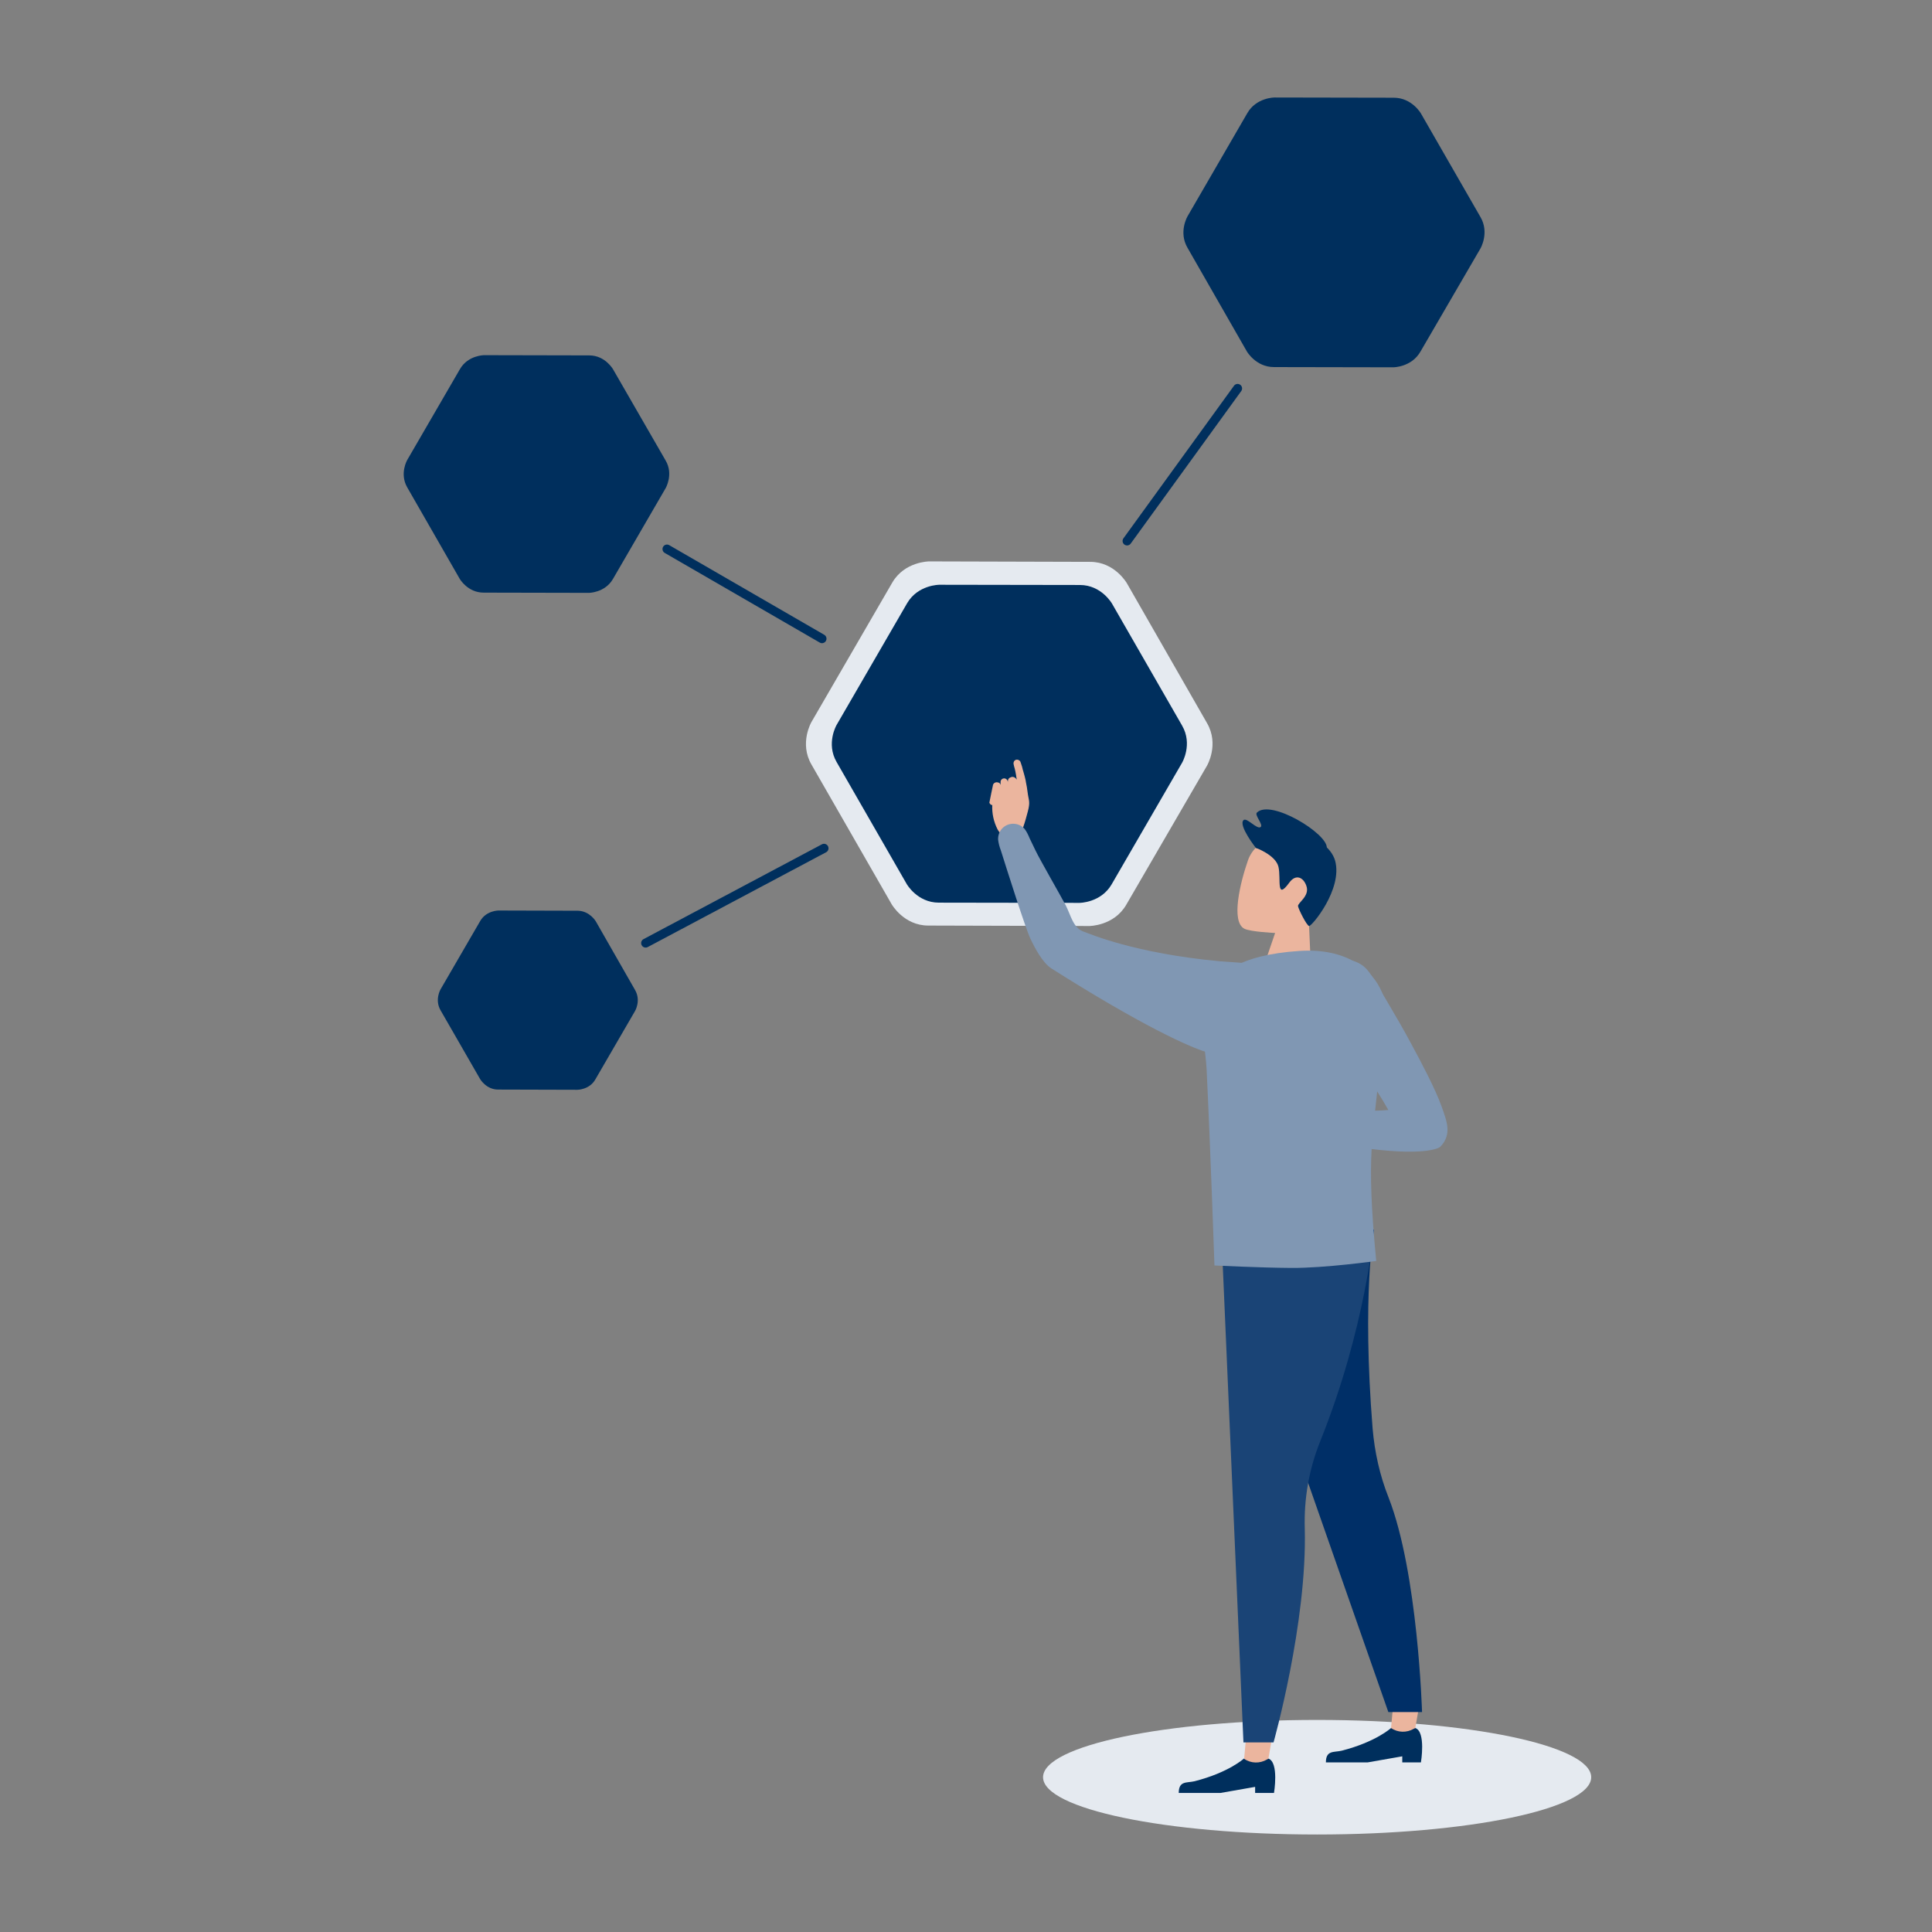 <?xml version="1.0" encoding="utf-8"?>
<!-- Generator: Adobe Illustrator 27.2.0, SVG Export Plug-In . SVG Version: 6.00 Build 0)  -->
<svg version="1.1" id="Ebene_1" xmlns="http://www.w3.org/2000/svg" xmlns:xlink="http://www.w3.org/1999/xlink" x="0px" y="0px"
	 viewBox="0 0 860 860" style="enable-background:new 0 0 860 860;" xml:space="preserve">
<rect x="0" y="0" width="860" height="860" fill="#808080" stroke="none"/>
<style type="text/css">
	.st0{fill:#E5EAF0;}
	.st1{fill:#002F5D;}
	.st2{fill:#EBB59E;}
	.st3{fill:#002F67;}
	.st4{fill:#1A4476;}
	.st5{fill:#8097B3;}
	.st6{fill:#FFFFFF;}
	.st7{fill:none;stroke:#002F5D;stroke-width:4;stroke-linecap:round;stroke-miterlimit:10;}
</style>
<path class="st0" d="M501.6,259.6c0,0-5.4-9.5-16.3-9.5l-71.7-0.2c0,0-10.9,0-16.4,9.4l-36,62.1c0,0-5.5,9.4,0,18.9l35.7,62.2
	c0,0,5.4,9.5,16.3,9.5l71.7,0.2c0,0,10.9,0,16.4-9.4l36-62c0,0,5.5-9.4,0-18.9L501.6,259.6L501.6,259.6z"/>
<path class="st1" d="M495,268.7c0,0-4.7-8.3-14.3-8.3l-62.6-0.1c0,0-9.5,0-14.3,8.2l-31.4,54.2c0,0-4.8,8.2,0,16.5l31.2,54.3
	c0,0,4.7,8.3,14.3,8.3l62.6,0.1c0,0,9.5,0,14.3-8.2l31.4-54.2c0,0,4.8-8.2,0-16.5L495,268.7L495,268.7z"/>
<path class="st0" d="M586.3,816.6c-67.4,0-122-11.4-122-25.5s54.6-25.5,122-25.5s122,11.4,122,25.5S653.7,816.6,586.3,816.6z"/>
<path class="st1" d="M553.7,782.8c0,0-6.7,6.2-22,10.1c-3.4,0.8-7-0.3-7,5.2h18.6l15.4-2.7v2.7h8.4c0,0,2.3-13.6-2.5-15.3H553.7z"/>
<path class="st2" d="M554.7,773.1l-0.9,9.8l0,0c3,2.1,7,2.2,10.2,0.3l0.6-0.3l1.7-9.8H554.7z"/>
<path class="st1" d="M619.2,769.2c0,0-6.7,6.2-22,10.1c-3.4,0.8-7-0.3-7,5.2h18.6l15.4-2.7v2.7h8.3c0,0,2.3-13.6-2.5-15.3
	L619.2,769.2z"/>
<path class="st2" d="M620.1,759.4l-0.9,9.8l0,0c3,2.1,7,2.2,10.2,0.3l0.6-0.3l1.7-9.8H620.1z"/>
<path class="st3" d="M611.6,547.4c0,0-5.4,28.8-0.6,88.5c0.9,10.5,3.2,20.9,7.1,30.7c13.1,33.5,14.9,95.5,14.9,95.5h-15l-52.8-150.9
	L611.6,547.4L611.6,547.4z"/>
<path class="st4" d="M543.6,547.4l9.9,228.2h13.4c0,0,15-53.2,13.9-95.2c-0.4-13.3,1.9-26.5,6.9-38.9c20.4-50.8,23.9-94.2,23.9-94.2
	H543.6z"/>
<path class="st2" d="M580.5,372.2c-8.3-3.4-21.6,1-25,10.8s-7.7,27.2-1.6,30.4c2.7,1.4,13.7,1.9,13.7,1.9l-4,11.7l19.9,2.8
	l-0.8-17.7C582.6,412.1,607.9,383.4,580.5,372.2L580.5,372.2z"/>
<path class="st1" d="M559,377.4c0,0,8.9,3.2,10.1,8.5c1.2,5.3-1.2,15.2,4.8,7c2.9-4,6.3-2.4,7.6,1.4c1.7,4.6-4,7.6-3.7,9.1
	s3.8,8.5,4.9,8.8s15.1-16.4,11.6-29.1C590.9,371,564.8,363.5,559,377.4L559,377.4z"/>
<path class="st1" d="M559,377.4c0,0-7.8-9.9-5.5-12.3c1.4-1.5,6.1,4.4,7.7,3c1.2-1.1-2.9-5.3-1.7-6.4c6.2-6.1,31.3,9.3,31.1,15.6
	C590.4,383.6,559,377.4,559,377.4L559,377.4z"/>
<path class="st5" d="M590.7,429.5c4.9-3.3,11.3-3.1,16,0.4c2.2,1.7,3.7,4.1,5.1,6.5c1.8,2.9,3.5,5.8,5.2,8.6c4,6.8,8,13.6,11.7,20.6
	c3.9,7.2,10.2,19.1,13,26.9c2.3,6.6,4.8,12.4-0.6,18c-0.6,0.6-7.6,4.4-36.4,0.2c-2.7-0.4-7.8-2.9-10.5-3.8c-1.1-0.3-2.1-0.7-3.1-1.2
	c-1.2-0.7-2.1-1.8-2.6-3c-1.1-2.5-0.6-5.4,1.3-7.4c0.9-0.9,2.1-1.6,3.3-1.8c1-0.1,2.1-0.1,3.1,0.1c7.2,0.9,14.5,1.1,21.8,0.5
	c-3-5.3-6.2-10.4-9.8-15.3c-3.3-4.7-6.6-9.3-10.1-13.9c-3-4-6.1-8-9.3-12c-1.4-1.6-2.6-3.3-3.5-5.2c-0.8-2-1.3-4.1-1.2-6.2
	C584.3,436.7,586.7,432.2,590.7,429.5L590.7,429.5z"/>
<path class="st5" d="M613.8,477.5c-2.4,29.1-5.9,34.7-1.2,83.8c0,0-22.8,3.2-37.8,3.1c-14.6-0.1-34.2-1.1-34.2-1.1
	s-1.7-50.1-3.5-87.4c-0.9-18.4-12.6-49.1,41.3-52.6c21-1.4,32.5,8.2,36.8,18.5C620.3,453.9,614.7,466.7,613.8,477.5L613.8,477.5z"/>
<path class="st2" d="M445.4,349.4v-1.1c-0.1-0.9,0.5-1.7,1.4-1.8c0.8-0.1,1.5,0.4,1.7,1.1l0,0l0.2,0.5c-0.2-0.8,0.2-1.7,1-2
	c2.1-1.1,3.1,1.5,2.9,0.8s-0.2-1.2-0.3-1.8s-0.2-1.1-0.3-1.6c-0.2-1-0.4-1.8-0.6-2.4l-0.2-0.9l0,0c-0.2-0.9,0.3-1.8,1.1-2
	s1.8,0.3,2,1.1l0.3,0.9c0.2,0.6,0.5,1.4,0.7,2.5c0.2,0.5,0.3,1.1,0.5,1.7s0.3,1.2,0.5,1.9s0.3,1.3,0.4,2s0.3,1.4,0.4,2.1
	s0.2,1.4,0.3,2.1c0.1,0.5,0.1,0.9,0.2,1.4c0.4,2.5,1,3.3-0.1,7.4s-2.7,10.4-4.7,10.9c-3.4,0.8-6.5,1.1-8.8-3.1
	c-1.7-3.4-2.5-7.1-2.3-10.8c-0.5,0.3-1.3-0.8-1.3-1s1.6-7.8,1.6-7.8v-0.1c0.3-0.9,1.3-1.4,2.2-1.1
	C444.8,348.3,445.2,348.8,445.4,349.4L445.4,349.4z"/>
<path class="st5" d="M543.1,427.9c-38.1-3.5-58.1-12.3-60.5-13.1c-4.9-1.6-5.8-7.1-8.2-11.8c-2.2-4.2-11.5-20.3-13.5-24.5
	c-0.9-1.8-1.7-3.6-2.6-5.4c-0.6-1.5-1.3-2.9-2.2-4.1c-2.4-2.8-6.7-3.1-9.5-0.7c-1.6,1.4-2.4,3.4-2.3,5.5c0.2,1.6,0.6,3.2,1.2,4.7
	c2.8,8.9,11,34.8,13.2,39.4c2,4.2,5.3,10.5,9.2,13.1c38.9,24.7,62.8,36,71.2,37.9c7.1,1.6,13.6-13.4,16.4-20.2
	c2.9-7,15.5-15.1,8.8-18.6C562.5,429,545,428.1,543.1,427.9L543.1,427.9z"/>
<polygon class="st6" points="149.3,799.3 149.3,799.3 142.7,801.8 149.3,799.3 "/>
<line class="st7" x1="365.9" y1="284.3" x2="296.9" y2="244.4"/>
<line class="st7" x1="366.8" y1="377.6" x2="287.4" y2="419.8"/>
<line class="st7" x1="550.9" y1="172.9" x2="501.7" y2="240.8"/>
<path class="st1" d="M632.5,50.5c0,0-4-7-12.1-7l-53.1-0.1c0,0-8.1,0-12.1,7l-26.6,45.9c0,0-4.1,7,0,14l26.4,46.1c0,0,4,7,12.1,7
	l53.1,0.1c0,0,8.1,0,12.1-7l26.7-45.9c0,0,4.1-7,0-14L632.5,50.5L632.5,50.5z"/>
<path class="st1" d="M272.9,164.4c0,0-3.5-6.2-10.6-6.2l-46.8-0.1c0,0-7.1,0-10.7,6.1l-23.5,40.5c0,0-3.6,6.1,0,12.3l23.3,40.6
	c0,0,3.5,6.2,10.7,6.2l46.8,0.1c0,0,7.1,0,10.7-6.1l23.5-40.5c0,0,3.6-6.2,0-12.3L272.9,164.4L272.9,164.4z"/>
<path class="st1" d="M265.2,410.1c0,0-2.7-4.6-8-4.7l-35.3-0.1c0,0-5.4,0-8.1,4.6l-17.7,30.5c0,0-2.7,4.6,0,9.3l17.6,30.6
	c0,0,2.7,4.7,8,4.7l35.3,0.1c0,0,5.4,0,8-4.6l17.7-30.5c0,0,2.7-4.6,0-9.3L265.2,410.1L265.2,410.1z"/>
</svg>
